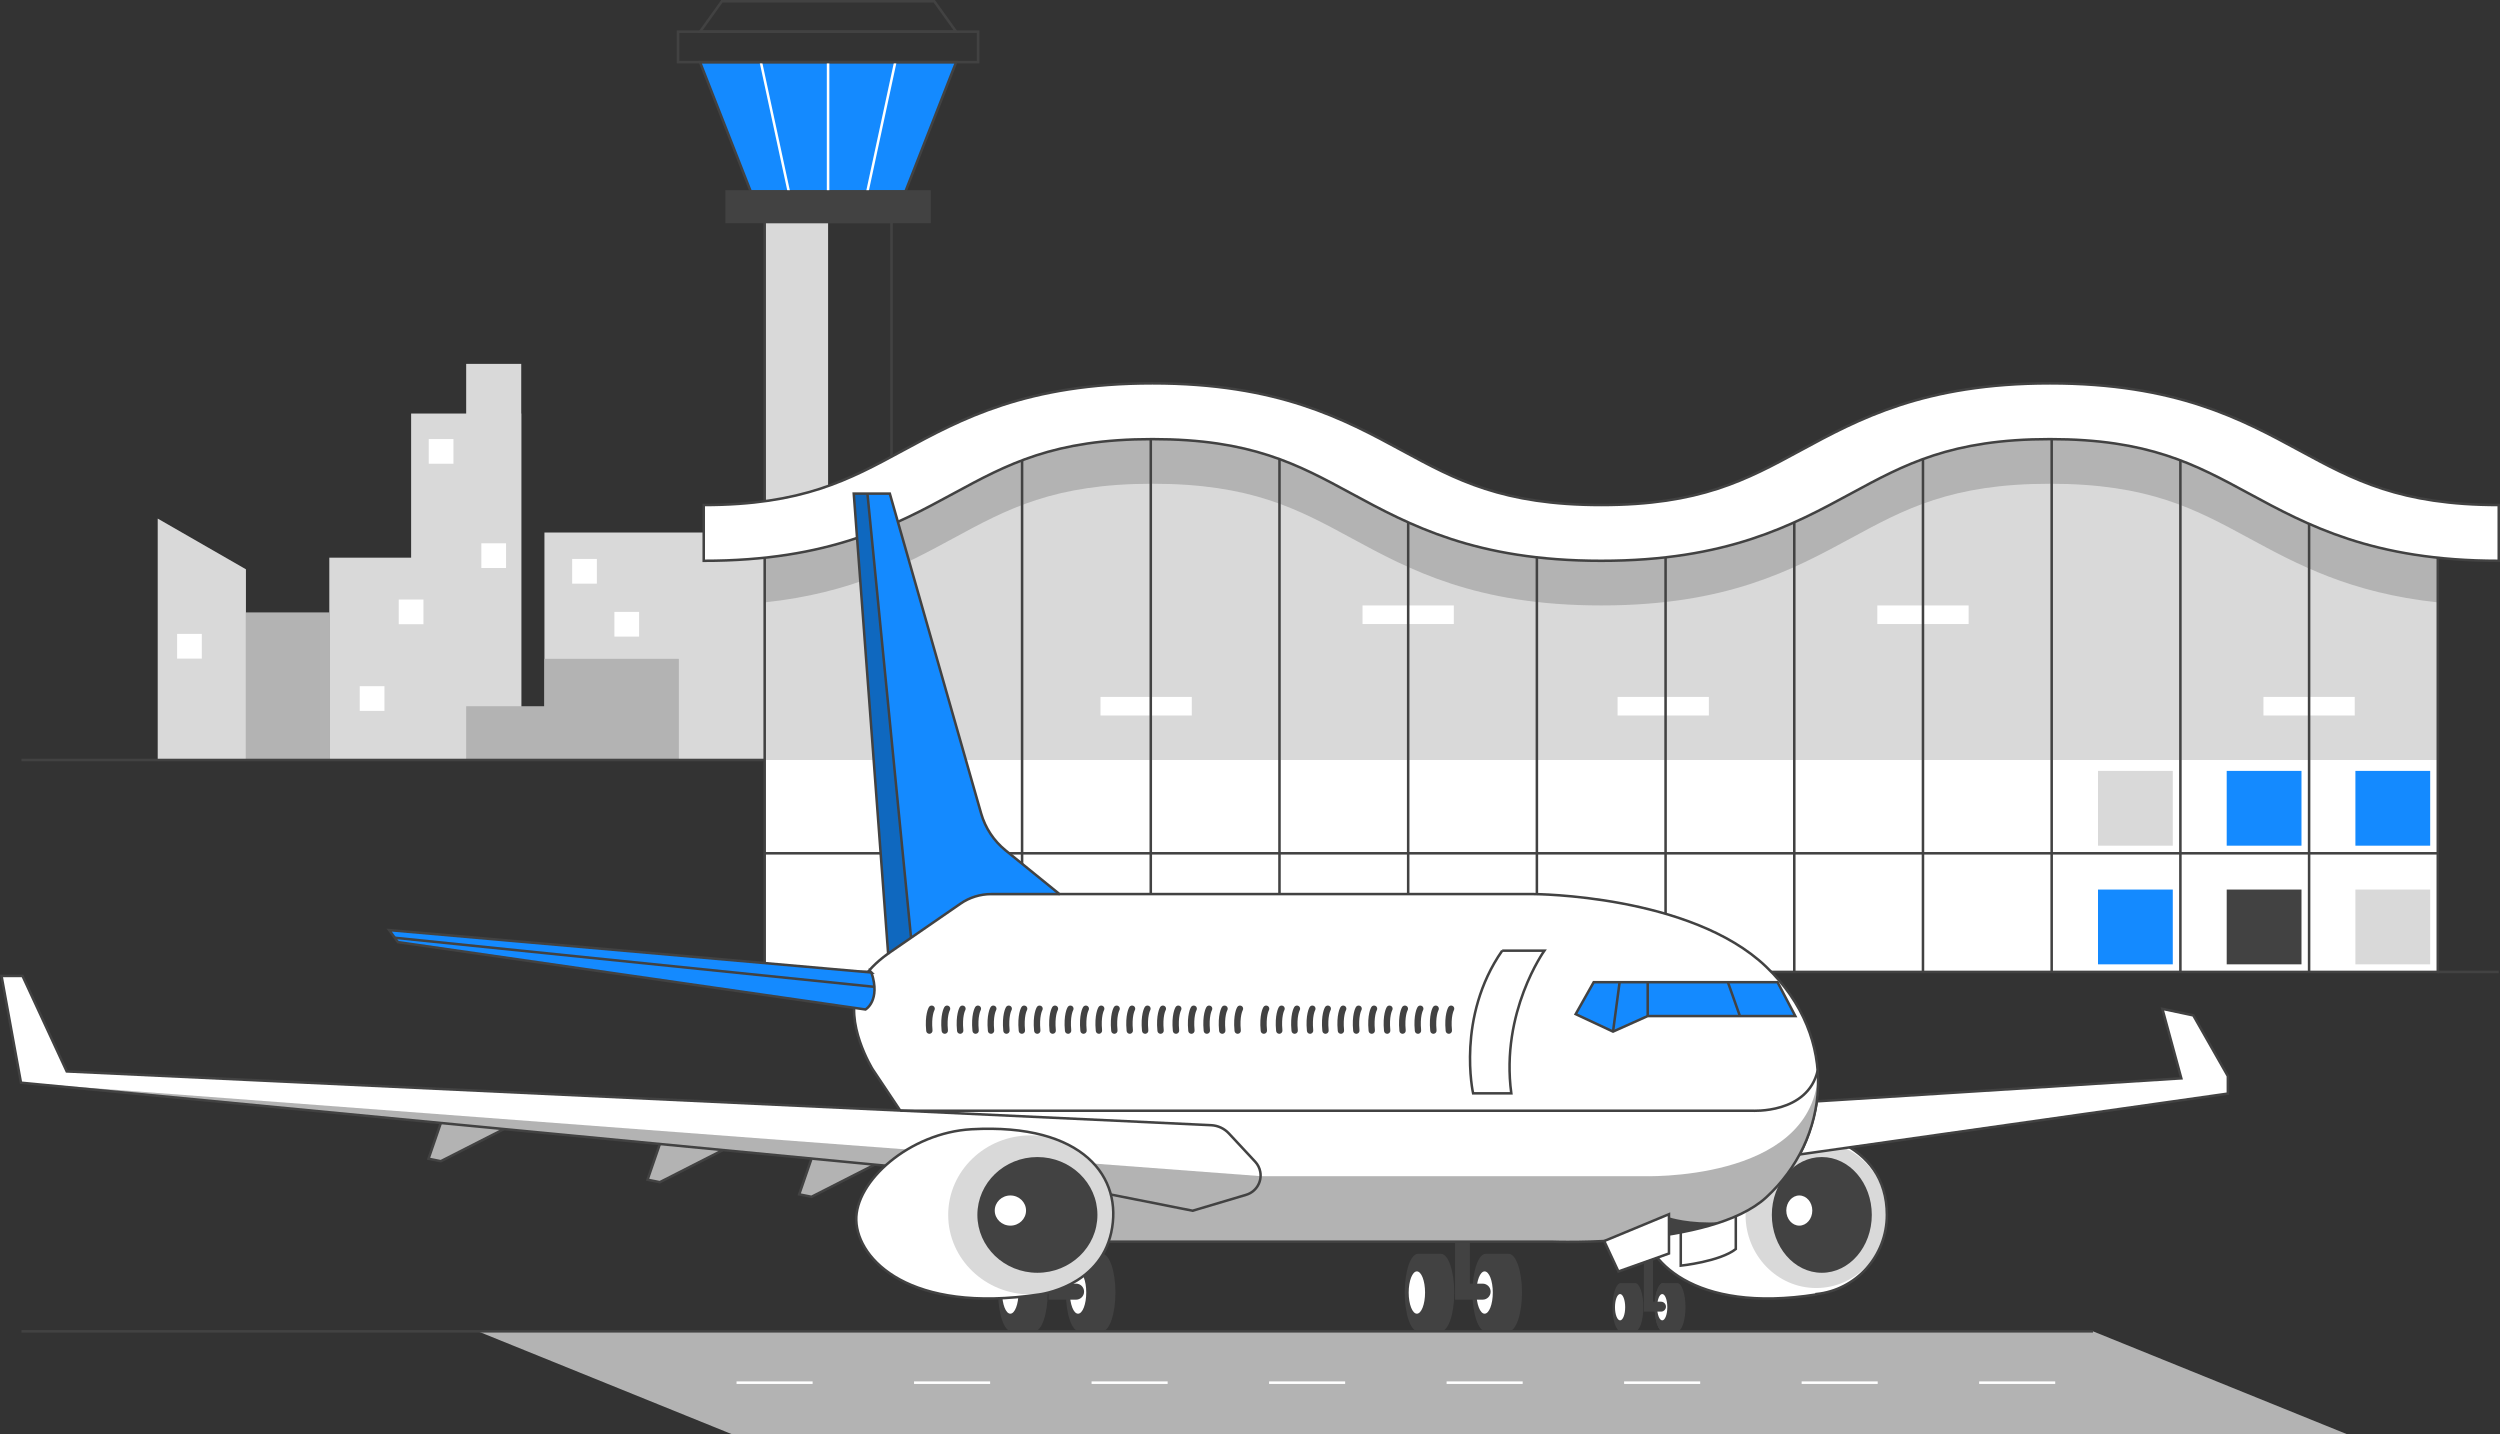 <?xml version="1.0" encoding="UTF-8"?>
<svg id="Layer_2" xmlns="http://www.w3.org/2000/svg" viewBox="0 0 985.83 565.48">
  <rect x="0" y="0" width="985.83" height="565.48" fill="#333333" stroke="none"/>
  <defs>
    <style>
      .cls-1 {
        fill: #0f68bf;
      }

      .cls-2 {
        stroke-dasharray: 30 40;
      }

      .cls-2, .cls-3 {
        stroke: #fff;
      }

      .cls-2, .cls-3, .cls-4 {
        fill: none;
        stroke-miterlimit: 10;
      }

      .cls-5 {
        fill: #d9d9d9;
      }

      .cls-6 {
        fill: #424242;
      }

      .cls-7 {
        fill: #b3b3b3;
      }

      .cls-8 {
        fill: #fff;
      }

      .cls-4 {
        stroke: #424242;
      }

      .cls-9 {
        fill: #148aff;
      }
    </style>
  </defs>
  <g id="Layer_1-2" data-name="Layer_1">
    <g>
      <g>
        <path class="cls-5" d="M301.54,87.5h25v104.49s-19.68,5.42-25,5.66v-110.15Z"/>
        <polygon class="cls-9" points="357.04 75.5 296.04 75.5 276.04 24.5 377.04 24.5 357.04 75.5"/>
        <polygon class="cls-4" points="357.04 75.5 296.04 75.5 276.04 24.5 377.04 24.5 357.04 75.5"/>
        <line class="cls-3" x1="326.54" y1="24.5" x2="326.54" y2="75.5"/>
        <g>
          <line class="cls-3" x1="300.04" y1="24.5" x2="311.04" y2="75.5"/>
          <line class="cls-3" x1="353.04" y1="24.5" x2="342.04" y2="75.5"/>
        </g>
        <polygon class="cls-4" points="377.04 12.5 276.04 12.5 284.67 .5 368.41 .5 377.04 12.5"/>
        <polyline class="cls-4" points="301.54 197.65 301.54 87.5 351.54 87.5 351.54 180.09"/>
        <rect class="cls-4" x="267.37" y="12.5" width="118.33" height="12"/>
        <rect class="cls-4" x="286.54" y="75.5" width="80" height="12"/>
        <rect class="cls-6" x="286.54" y="75.5" width="80" height="12"/>
      </g>
      <g>
        <rect class="cls-5" x="214.69" y="209.99" width="86.85" height="89.7"/>
        <rect class="cls-7" x="96.98" y="241.49" width="32.88" height="58.2"/>
        <polygon class="cls-5" points="96.98 299.69 62.19 299.69 62.19 204.49 96.98 224.49 96.98 299.69"/>
        <rect class="cls-5" x="129.86" y="219.91" width="53.97" height="79.78"/>
        <rect class="cls-5" x="162.12" y="163.07" width="43.42" height="136.62"/>
        <rect class="cls-5" x="183.83" y="143.49" width="21.71" height="156.2"/>
        <rect class="cls-7" x="214.69" y="259.8" width="53" height="39.89"/>
        <rect class="cls-7" x="183.83" y="278.49" width="51.53" height="21.2"/>
        <rect class="cls-8" x="141.86" y="270.59" width="9.74" height="9.74"/>
        <rect class="cls-8" x="69.84" y="249.97" width="9.74" height="9.74"/>
        <rect class="cls-8" x="157.24" y="236.41" width="9.74" height="9.74"/>
        <rect class="cls-8" x="169.07" y="173.13" width="9.74" height="9.74"/>
        <rect class="cls-8" x="189.81" y="214.24" width="9.74" height="9.74"/>
        <rect class="cls-8" x="225.62" y="220.41" width="9.74" height="9.74"/>
        <rect class="cls-8" x="242.28" y="241.29" width="9.74" height="9.74"/>
      </g>
      <polygon class="cls-7" points="925.33 565.48 288.44 565.48 188.44 524.98 825.33 524.98 925.33 565.48"/>
      <line class="cls-2" x1="290.44" y1="545.23" x2="817.33" y2="545.23"/>
      <g>
        <rect class="cls-8" x="301.54" y="299.69" width="659.76" height="83.57"/>
        <rect class="cls-9" x="878.06" y="303.99" width="29.49" height="29.49"/>
        <rect class="cls-9" x="928.81" y="303.99" width="29.49" height="29.49"/>
        <rect class="cls-5" x="827.31" y="303.99" width="29.49" height="29.49"/>
        <rect class="cls-6" x="878.06" y="350.78" width="29.49" height="29.49"/>
        <rect class="cls-5" x="928.81" y="350.78" width="29.49" height="29.49"/>
        <rect class="cls-9" x="827.31" y="350.78" width="29.49" height="29.49"/>
        <path class="cls-8" d="M985.33,221.14c-49.57,0-75.56-14.1-98.49-26.53-21.23-11.51-39.56-21.45-78.47-21.45s-57.25,9.94-78.47,21.45c-22.93,12.44-48.92,26.53-98.49,26.53s-75.56-14.1-98.49-26.53c-21.23-11.51-39.56-21.45-78.47-21.45s-57.24,9.94-78.46,21.45c-22.93,12.44-48.92,26.53-98.48,26.53v-21.99c38.91,0,57.24-9.94,78.47-21.45,22.93-12.44,48.92-26.53,98.48-26.53s75.56,14.1,98.49,26.53c21.23,11.51,39.56,21.45,78.47,21.45s57.25-9.94,78.47-21.45c22.93-12.44,48.92-26.53,98.49-26.53s75.56,14.1,98.49,26.53c21.23,11.51,39.56,21.45,78.47,21.45v21.99Z"/>
        <path class="cls-5" d="M961.3,219.91v79.78H301.54v-79.78c34.56-3.69,55.55-15.07,74.45-25.32,21.22-11.51,39.56-21.46,78.46-21.46s57.24,9.95,78.46,21.46c22.94,12.44,48.93,26.53,98.49,26.53s75.55-14.09,98.49-26.53c21.22-11.51,39.56-21.46,78.46-21.46s57.25,9.95,78.47,21.46c18.91,10.25,39.9,21.63,74.46,25.32Z"/>
        <path class="cls-7" d="M961.3,219.91v17.63c-34.56-3.69-55.55-15.07-74.46-25.32-21.22-11.51-39.56-21.46-78.47-21.46s-57.24,9.95-78.46,21.46c-22.94,12.44-48.93,26.53-98.49,26.53s-75.55-14.09-98.49-26.53c-21.22-11.51-39.56-21.46-78.46-21.46s-57.24,9.95-78.46,21.46c-18.9,10.25-39.89,21.63-74.45,25.32v-17.63c34.56-3.69,55.55-15.07,74.45-25.32,21.22-11.51,39.56-21.46,78.46-21.46s57.24,9.95,78.46,21.46c22.94,12.44,48.93,26.53,98.49,26.53s75.55-14.09,98.49-26.53c21.22-11.51,39.56-21.46,78.46-21.46s57.25,9.95,78.47,21.46c18.91,10.25,39.9,21.63,74.46,25.32Z"/>
        <rect class="cls-8" x="637.86" y="274.82" width="36" height="7.32"/>
        <rect class="cls-8" x="892.55" y="274.82" width="36" height="7.32"/>
        <rect class="cls-8" x="433.96" y="274.82" width="36" height="7.32"/>
        <rect class="cls-8" x="740.29" y="238.75" width="36" height="7.32"/>
        <rect class="cls-8" x="537.29" y="238.75" width="36" height="7.32"/>
        <polyline class="cls-4" points="961.3 219.91 961.3 383.26 301.54 383.26 301.54 219.91"/>
        <path class="cls-4" d="M985.33,221.14c-49.57,0-75.56-14.1-98.49-26.53-21.23-11.51-39.56-21.45-78.47-21.45s-57.25,9.94-78.47,21.45c-22.93,12.44-48.92,26.53-98.49,26.53s-75.56-14.1-98.49-26.53c-21.23-11.51-39.56-21.45-78.47-21.45s-57.24,9.94-78.46,21.45c-22.93,12.44-48.92,26.53-98.48,26.53v-21.99c38.91,0,57.24-9.94,78.47-21.45,22.93-12.44,48.92-26.53,98.48-26.53s75.56,14.1,98.49,26.53c21.23,11.51,39.56,21.45,78.47,21.45s57.25-9.94,78.47-21.45c22.93-12.44,48.92-26.53,98.49-26.53s75.56,14.1,98.49,26.53c21.23,11.51,39.56,21.45,78.47,21.45v21.99Z"/>
        <g>
          <line class="cls-4" x1="352.29" y1="206.55" x2="352.29" y2="383.26"/>
          <line class="cls-4" x1="403.04" y1="181.5" x2="403.04" y2="383.26"/>
          <line class="cls-4" x1="453.79" y1="173.13" x2="453.79" y2="383.26"/>
          <line class="cls-4" x1="504.54" y1="181.01" x2="504.54" y2="383.26"/>
          <line class="cls-4" x1="555.29" y1="205.97" x2="555.29" y2="383.26"/>
          <line class="cls-4" x1="606.04" y1="219.91" x2="606.04" y2="383.26"/>
          <line class="cls-4" x1="656.79" y1="219.76" x2="656.79" y2="383.26"/>
          <line class="cls-4" x1="707.54" y1="205.98" x2="707.54" y2="383.26"/>
          <line class="cls-4" x1="758.29" y1="181.02" x2="758.29" y2="383.26"/>
          <line class="cls-4" x1="809.04" y1="173.13" x2="809.04" y2="383.26"/>
          <line class="cls-4" x1="859.8" y1="181.51" x2="859.8" y2="383.26"/>
          <line class="cls-4" x1="910.55" y1="206.56" x2="910.55" y2="383.26"/>
        </g>
        <line class="cls-4" x1="961.3" y1="336.48" x2="301.54" y2="336.48"/>
        <line class="cls-4" x1="961.3" y1="383.26" x2="985.33" y2="383.26"/>
        <line class="cls-4" x1="301.54" y1="299.69" x2="8.46" y2="299.69"/>
      </g>
      <line class="cls-4" x1="8.46" y1="524.98" x2="825.33" y2="524.98"/>
      <g>
        <g>
          <polygon class="cls-7" points="198.68 445.24 173.83 457.9 168.98 456.93 173.83 442.85 198.68 445.24"/>
          <polyline class="cls-4" points="173.83 442.85 168.98 456.93 173.83 457.9 198.68 445.24"/>
        </g>
        <g>
          <polygon class="cls-7" points="344.85 459.28 320 471.94 315.15 470.97 320 456.89 344.85 459.28"/>
          <polyline class="cls-4" points="320 456.89 315.15 470.97 320 471.94 344.85 459.28"/>
        </g>
        <g>
          <polygon class="cls-7" points="285.05 453.51 260.2 466.17 255.35 465.2 260.2 451.13 285.05 453.51"/>
          <polyline class="cls-4" points="260.2 451.13 255.35 465.2 260.2 466.17 285.05 453.51"/>
        </g>
        <g>
          <path class="cls-8" d="M744.05,479.08c0-28.83-30.76-36.15-53.21-33.78-23.08,2.44-43.76,20.51-43.24,36,.51,15.49,20.17,36.78,68.64,29.15l.02-.16c15.61-1.61,27.79-14.97,27.79-31.21Z"/>
          <ellipse class="cls-5" cx="716.19" cy="479.08" rx="27.86" ry="28.83"/>
          <ellipse class="cls-6" cx="718.4" cy="479.08" rx="19.71" ry="22.82"/>
          <path class="cls-4" d="M744.05,479.08c0-28.83-30.76-36.15-53.21-33.78-23.08,2.44-43.76,20.51-43.24,36,.51,15.49,20.17,36.78,68.64,29.15l.02-.16c15.61-1.61,27.79-14.97,27.79-31.21Z"/>
          <ellipse class="cls-8" cx="709.52" cy="477.36" rx="5.13" ry="5.95"/>
        </g>
        <path class="cls-8" d="M336.68,194.64h14.2l36.01,126.12c1.63,5.72,4.99,10.79,9.6,14.54l21.3,17.27h186.97s61.97.22,91.66,28.62c29.69,28.4,24.91,68.2,0,91.01-21.73,19.9-84.34,17.43-84.34,17.43h-222.55l-45.42-67.98s-11.53-18.52-5.65-32c0,0,1.58-6.31,11.76-13.63l-13.56-181.38Z"/>
        <g>
          <path class="cls-6" d="M413.14,509.7c0,8.44-2.35,15.28-5.24,15.28h-9.06c-2.89,0-5.23-6.83-5.23-15.28s2.34-15.28,5.23-15.28h9.06c2.89,0,5.24,6.84,5.24,15.28Z"/>
          <path class="cls-6" d="M439.85,509.7c0,8.44-2.35,15.28-5.24,15.28h-9.06c-2.89,0-5.23-6.83-5.23-15.28s2.34-15.28,5.23-15.28h9.06c2.89,0,5.24,6.84,5.24,15.28Z"/>
          <ellipse class="cls-8" cx="398.4" cy="509.69" rx="3.23" ry="8.34"/>
          <ellipse class="cls-8" cx="425.11" cy="509.69" rx="3.23" ry="8.34"/>
          <path class="cls-6" d="M413.47,489.72v22.78h10.86c1.74,0,3.16-1.41,3.16-3.16h0c0-1.74-1.41-3.16-3.16-3.16h-5.03v-16.47h-5.82Z"/>
        </g>
        <path class="cls-6" d="M648.02,515.48c0,5.25-1.46,9.51-3.26,9.51h-5.64c-1.8,0-3.26-4.25-3.26-9.51s1.46-9.51,3.26-9.51h5.64c1.8,0,3.26,4.26,3.26,9.51Z"/>
        <path class="cls-6" d="M664.64,515.48c0,5.25-1.46,9.51-3.26,9.51h-5.64c-1.8,0-3.26-4.25-3.26-9.51s1.46-9.51,3.26-9.51h5.64c1.8,0,3.26,4.26,3.26,9.51Z"/>
        <g>
          <path class="cls-8" d="M716.44,434.29l143.72-9.07-7.46-27.4,12.19,2.58,13.63,23.95v6.89l-168.88,24s4.72-7.9,6.8-20.96Z"/>
          <path class="cls-4" d="M716.44,434.29l143.72-9.07-7.46-27.4,12.19,2.58,13.63,23.95v6.89l-168.88,24s4.72-7.9,6.8-20.96Z"/>
        </g>
        <g>
          <polygon class="cls-1" points="336.68 194.64 350.24 376.02 359.26 369.8 342.06 194.64 336.68 194.64"/>
          <path class="cls-9" d="M396.49,335.3c-4.61-3.74-7.97-8.81-9.6-14.54l-36-126.12h-8.82l17.2,175.15,19.51-13.46c3.55-2.45,7.78-3.77,12.1-3.77h26.93l-21.31-17.27Z"/>
        </g>
        <path class="cls-7" d="M696.42,472.2c-21.73,19.9-84.34,17.43-84.34,17.43h-222.55l-17.26-25.83h275.31s66.09,2.54,69.31-39.46c.7,17.94-6.89,35.42-20.47,47.86Z"/>
        <path class="cls-4" d="M336.68,194.64h14.2l36.01,126.12c1.63,5.72,4.99,10.79,9.6,14.54l21.3,17.27h186.97s61.97.22,91.66,28.62c29.69,28.4,24.91,68.2,0,91.01-21.73,19.9-84.34,17.43-84.34,17.43h-222.55l-45.42-67.98s-11.53-18.52-5.65-32c0,0,1.58-6.31,11.76-13.63l-13.56-181.38Z"/>
        <path class="cls-4" d="M350.23,376.02l28.53-19.68c3.56-2.46,7.78-3.77,12.1-3.77h26.93"/>
        <line class="cls-4" x1="342.06" y1="194.64" x2="359.26" y2="369.79"/>
        <path class="cls-8" d="M.6,384.84h8.28l17.43,37.65,451.29,21.21c2.66.13,5.17,1.29,6.98,3.24l10.38,11.15c1.03,1.11,1.73,2.49,2,3.98h0c.74,4-1.66,7.92-5.56,9.08l-21.11,6.28-60.1-11.91L8.27,426.94l-7.67-42.1Z"/>
        <path class="cls-7" d="M497.1,463.8c-.11,3.36-2.35,6.36-5.7,7.36l-21.1,6.27-60.11-11.9L8.27,426.94l488.83,36.85Z"/>
        <path class="cls-4" d="M.6,384.84h8.28l17.43,37.65,451.29,21.21c2.66.13,5.17,1.29,6.98,3.24l10.38,11.15c1.03,1.11,1.73,2.49,2,3.98h0c.74,4-1.66,7.92-5.56,9.08l-21.11,6.28-60.1-11.91L8.27,426.94l-7.67-42.1Z"/>
        <polygon class="cls-9" points="628.44 387.32 700.95 387.32 707.94 400.66 649.74 400.66 636.07 406.79 621.34 399.9 628.44 387.32"/>
        <polygon class="cls-4" points="628.44 387.32 700.95 387.32 707.94 400.66 649.74 400.66 636.07 406.79 621.34 399.9 628.44 387.32"/>
        <line class="cls-4" x1="681.37" y1="387.32" x2="686.1" y2="400.66"/>
        <line class="cls-4" x1="649.74" y1="400.66" x2="649.74" y2="387.32"/>
        <line class="cls-4" x1="636.07" y1="406.79" x2="638.66" y2="387.32"/>
        <g>
          <path class="cls-6" d="M366.47,407.66c-.64,0-1.18-.48-1.24-1.13-.62-6.38.9-9.12,1.08-9.41.36-.59,1.12-.78,1.72-.43.59.35.78,1.11.43,1.7-.04.07-1.27,2.41-.74,7.9.07.69-.44,1.3-1.12,1.37-.04,0-.08,0-.12,0Z"/>
          <path class="cls-6" d="M372.55,407.66c-.64,0-1.18-.48-1.24-1.13-.62-6.38.9-9.12,1.08-9.41.36-.59,1.12-.78,1.72-.43.59.35.78,1.11.43,1.7-.04.07-1.27,2.41-.74,7.9.07.69-.44,1.3-1.12,1.36-.04,0-.08,0-.12,0Z"/>
          <path class="cls-6" d="M378.63,407.66c-.64,0-1.18-.48-1.24-1.13-.62-6.38.9-9.12,1.08-9.41.36-.59,1.12-.78,1.72-.43.59.35.78,1.11.43,1.7-.04.07-1.27,2.41-.74,7.9.07.69-.44,1.3-1.12,1.37-.04,0-.08,0-.12,0Z"/>
          <path class="cls-6" d="M384.71,407.66c-.64,0-1.18-.48-1.24-1.13-.62-6.38.9-9.12,1.08-9.41.35-.59,1.12-.78,1.72-.43.59.35.78,1.11.43,1.7-.04.07-1.27,2.41-.74,7.9.07.69-.44,1.3-1.12,1.36-.04,0-.08,0-.12,0Z"/>
          <path class="cls-6" d="M390.79,407.66c-.64,0-1.18-.48-1.24-1.13-.62-6.38.9-9.12,1.08-9.41.36-.59,1.12-.78,1.72-.43.59.35.78,1.11.43,1.7-.04.07-1.27,2.41-.74,7.9.07.69-.44,1.3-1.12,1.37-.04,0-.08,0-.12,0Z"/>
          <path class="cls-6" d="M396.87,407.66c-.64,0-1.18-.48-1.24-1.13-.62-6.38.9-9.12,1.08-9.41.36-.59,1.12-.78,1.72-.43.59.35.78,1.11.43,1.7-.04.07-1.27,2.41-.74,7.9.07.69-.44,1.3-1.12,1.36-.04,0-.08,0-.12,0Z"/>
          <path class="cls-6" d="M402.95,407.66c-.64,0-1.18-.48-1.24-1.13-.62-6.38.9-9.12,1.08-9.41.36-.59,1.12-.78,1.72-.43.59.35.78,1.11.43,1.7-.04.07-1.27,2.41-.74,7.9.07.69-.44,1.3-1.12,1.36-.04,0-.08,0-.12,0Z"/>
          <path class="cls-6" d="M409.02,407.66c-.64,0-1.18-.48-1.24-1.13-.62-6.38.9-9.12,1.08-9.41.36-.59,1.12-.78,1.72-.43.59.35.78,1.11.43,1.7-.04.08-1.27,2.41-.74,7.9.07.69-.44,1.3-1.12,1.37-.04,0-.08,0-.12,0Z"/>
          <path class="cls-6" d="M415.1,407.66c-.64,0-1.18-.48-1.24-1.13-.62-6.38.9-9.12,1.08-9.41.36-.59,1.12-.78,1.72-.43.59.35.78,1.11.43,1.7-.04.07-1.27,2.41-.74,7.9.07.69-.44,1.3-1.12,1.36-.04,0-.08,0-.12,0Z"/>
          <path class="cls-6" d="M421.18,407.66c-.64,0-1.18-.48-1.24-1.13-.62-6.38.9-9.12,1.08-9.41.36-.59,1.12-.78,1.72-.43.59.35.78,1.11.43,1.7-.04.07-1.27,2.41-.74,7.9.07.69-.44,1.3-1.12,1.37-.04,0-.08,0-.12,0Z"/>
          <path class="cls-6" d="M427.26,407.66c-.64,0-1.18-.48-1.24-1.13-.62-6.38.9-9.12,1.08-9.41.36-.59,1.12-.78,1.72-.43.59.35.78,1.11.43,1.7-.04.07-1.27,2.41-.74,7.9.07.69-.44,1.3-1.12,1.36-.04,0-.08,0-.12,0Z"/>
          <path class="cls-6" d="M433.34,407.66c-.64,0-1.18-.48-1.24-1.13-.62-6.38.9-9.12,1.08-9.41.36-.59,1.12-.78,1.72-.43.59.35.78,1.11.43,1.7-.04.07-1.27,2.41-.74,7.9.07.69-.44,1.3-1.12,1.37-.04,0-.08,0-.12,0Z"/>
          <path class="cls-6" d="M439.42,407.66c-.64,0-1.18-.48-1.24-1.13-.62-6.38.9-9.12,1.08-9.41.36-.59,1.12-.78,1.72-.43.59.35.78,1.11.43,1.7-.04.07-1.27,2.41-.74,7.9.07.69-.44,1.3-1.12,1.36-.04,0-.08,0-.12,0Z"/>
          <path class="cls-6" d="M445.5,407.66c-.64,0-1.18-.48-1.24-1.13-.62-6.38.9-9.12,1.08-9.41.36-.59,1.12-.78,1.72-.43.59.35.78,1.11.43,1.7-.04.07-1.27,2.41-.74,7.9.07.69-.44,1.3-1.12,1.37-.04,0-.08,0-.12,0Z"/>
          <path class="cls-6" d="M451.57,407.66c-.64,0-1.18-.48-1.24-1.13-.62-6.38.9-9.12,1.08-9.41.36-.59,1.12-.78,1.72-.43.59.35.78,1.11.43,1.7-.04.07-1.27,2.41-.74,7.9.07.69-.44,1.3-1.12,1.36-.04,0-.08,0-.12,0Z"/>
          <path class="cls-6" d="M457.65,407.66c-.64,0-1.18-.48-1.24-1.13-.62-6.38.9-9.12,1.08-9.41.36-.59,1.12-.78,1.72-.43.59.35.78,1.11.43,1.7-.04.07-1.27,2.41-.74,7.9.07.69-.44,1.3-1.12,1.37-.04,0-.08,0-.12,0Z"/>
          <path class="cls-6" d="M463.73,407.66c-.64,0-1.18-.48-1.24-1.13-.62-6.38.9-9.12,1.08-9.41.36-.59,1.12-.78,1.72-.43.59.35.78,1.11.43,1.7-.04.07-1.27,2.41-.74,7.9.07.69-.44,1.3-1.12,1.36-.04,0-.08,0-.12,0Z"/>
          <path class="cls-6" d="M469.81,407.66c-.64,0-1.18-.48-1.24-1.13-.62-6.38.9-9.12,1.08-9.41.36-.59,1.12-.78,1.72-.43.59.35.78,1.11.43,1.7-.04.07-1.27,2.41-.74,7.9.07.69-.44,1.3-1.12,1.37-.04,0-.08,0-.12,0Z"/>
          <path class="cls-6" d="M475.89,407.66c-.64,0-1.18-.48-1.24-1.13-.62-6.38.9-9.12,1.08-9.41.36-.59,1.12-.78,1.72-.43.59.35.78,1.11.43,1.7-.04.07-1.27,2.41-.74,7.9.07.69-.44,1.3-1.12,1.36-.04,0-.08,0-.12,0Z"/>
          <path class="cls-6" d="M481.97,407.66c-.64,0-1.18-.48-1.24-1.13-.62-6.38.9-9.12,1.08-9.41.35-.59,1.12-.78,1.72-.43.59.35.78,1.11.43,1.7-.04.07-1.27,2.41-.74,7.9.07.69-.44,1.3-1.12,1.37-.04,0-.08,0-.12,0Z"/>
          <path class="cls-6" d="M488.05,407.66c-.64,0-1.18-.48-1.24-1.13-.62-6.38.9-9.12,1.08-9.41.36-.59,1.12-.78,1.72-.43.59.35.78,1.11.43,1.7-.04.07-1.27,2.41-.74,7.9.07.69-.44,1.3-1.12,1.36-.04,0-.08,0-.12,0Z"/>
        </g>
        <g>
          <path class="cls-6" d="M498.37,407.66c-.64,0-1.18-.48-1.24-1.13-.62-6.38.9-9.12,1.08-9.41.36-.59,1.12-.78,1.72-.43.59.35.78,1.11.43,1.7-.04.07-1.27,2.41-.74,7.9.07.69-.44,1.3-1.12,1.36-.04,0-.08,0-.12,0Z"/>
          <path class="cls-6" d="M504.45,407.66c-.64,0-1.18-.48-1.24-1.13-.62-6.38.9-9.12,1.08-9.41.36-.59,1.12-.78,1.72-.43.59.35.78,1.11.43,1.7-.04.07-1.27,2.41-.74,7.9.07.69-.44,1.3-1.12,1.37-.04,0-.08,0-.12,0Z"/>
          <path class="cls-6" d="M510.52,407.66c-.64,0-1.18-.48-1.24-1.13-.62-6.38.9-9.12,1.08-9.41.36-.59,1.12-.78,1.72-.43.59.35.78,1.11.43,1.7-.04.07-1.27,2.41-.74,7.9.07.69-.44,1.3-1.12,1.36-.04,0-.08,0-.12,0Z"/>
          <path class="cls-6" d="M516.6,407.66c-.64,0-1.18-.48-1.24-1.13-.62-6.38.9-9.12,1.08-9.41.36-.59,1.12-.78,1.72-.43.59.35.78,1.11.43,1.7-.04.07-1.27,2.41-.74,7.9.07.69-.44,1.3-1.12,1.37-.04,0-.08,0-.12,0Z"/>
          <path class="cls-6" d="M522.68,407.66c-.64,0-1.18-.48-1.24-1.13-.62-6.38.9-9.12,1.08-9.41.36-.59,1.12-.78,1.72-.43.59.35.78,1.11.43,1.7-.04.07-1.27,2.41-.74,7.9.07.69-.44,1.3-1.12,1.36-.04,0-.08,0-.12,0Z"/>
          <path class="cls-6" d="M528.76,407.66c-.64,0-1.18-.48-1.24-1.13-.62-6.38.9-9.12,1.08-9.41.36-.59,1.12-.78,1.72-.43.59.35.78,1.11.43,1.7-.04.07-1.27,2.41-.74,7.9.07.69-.44,1.3-1.12,1.37-.04,0-.08,0-.12,0Z"/>
          <path class="cls-6" d="M534.84,407.66c-.64,0-1.18-.48-1.24-1.13-.62-6.38.9-9.12,1.08-9.41.36-.59,1.12-.78,1.72-.43.59.35.78,1.11.43,1.7-.04.07-1.27,2.41-.74,7.9.07.69-.44,1.3-1.12,1.36-.04,0-.08,0-.12,0Z"/>
          <path class="cls-6" d="M540.92,407.66c-.64,0-1.18-.48-1.24-1.13-.62-6.38.9-9.12,1.08-9.41.36-.59,1.12-.78,1.72-.43.59.35.78,1.11.43,1.7-.04.07-1.27,2.41-.74,7.9.07.69-.44,1.3-1.12,1.36-.04,0-.08,0-.12,0Z"/>
          <path class="cls-6" d="M547,407.66c-.64,0-1.18-.48-1.24-1.13-.62-6.38.9-9.12,1.08-9.41.36-.59,1.12-.78,1.72-.43.59.35.78,1.11.43,1.7-.04.08-1.27,2.41-.74,7.9.07.69-.44,1.3-1.12,1.37-.04,0-.08,0-.12,0Z"/>
          <path class="cls-6" d="M553.07,407.66c-.64,0-1.18-.48-1.24-1.13-.62-6.38.9-9.12,1.08-9.41.36-.59,1.12-.78,1.72-.43.59.35.78,1.11.43,1.7-.04.07-1.27,2.41-.74,7.9.07.69-.44,1.3-1.12,1.36-.04,0-.08,0-.12,0Z"/>
          <path class="cls-6" d="M559.15,407.66c-.64,0-1.18-.48-1.24-1.13-.62-6.38.9-9.12,1.08-9.41.36-.59,1.12-.78,1.72-.43.59.35.78,1.11.43,1.7-.04.07-1.27,2.41-.74,7.9.07.69-.44,1.3-1.12,1.37-.04,0-.08,0-.12,0Z"/>
          <path class="cls-6" d="M565.23,407.66c-.64,0-1.18-.48-1.24-1.13-.62-6.38.9-9.12,1.08-9.41.36-.59,1.12-.78,1.72-.43.59.35.78,1.11.43,1.7-.04.07-1.27,2.41-.74,7.9.07.69-.44,1.3-1.12,1.36-.04,0-.08,0-.12,0Z"/>
          <path class="cls-6" d="M571.31,407.66c-.64,0-1.18-.48-1.24-1.13-.62-6.38.9-9.12,1.08-9.41.36-.59,1.12-.78,1.72-.43.59.35.78,1.11.43,1.7-.04.07-1.27,2.41-.74,7.9.07.69-.44,1.3-1.12,1.37-.04,0-.08,0-.12,0Z"/>
        </g>
        <path class="cls-4" d="M662.78,485.98v13.11s15.36-1.6,21.7-6.55v-13.02"/>
        <path class="cls-6" d="M658.13,480s7.83,2.67,20.4,1.93c0,0-11.9,3.94-20.4,4.88v-6.81Z"/>
        <g>
          <path class="cls-6" d="M573.46,509.7c0,8.44-2.35,15.28-5.24,15.28h-9.06c-2.89,0-5.23-6.83-5.23-15.28s2.34-15.28,5.23-15.28h9.06c2.89,0,5.24,6.84,5.24,15.28Z"/>
          <path class="cls-6" d="M600.17,509.7c0,8.44-2.35,15.28-5.24,15.28h-9.06c-2.89,0-5.23-6.83-5.23-15.28s2.34-15.28,5.23-15.28h9.06c2.89,0,5.24,6.84,5.24,15.28Z"/>
          <ellipse class="cls-8" cx="558.72" cy="509.69" rx="3.23" ry="8.34"/>
          <ellipse class="cls-8" cx="585.43" cy="509.69" rx="3.23" ry="8.34"/>
          <path class="cls-6" d="M573.79,489.72v22.78h10.86c1.74,0,3.16-1.41,3.16-3.16h0c0-1.74-1.41-3.16-3.16-3.16h-5.03v-16.47h-5.82Z"/>
        </g>
        <ellipse class="cls-6" cx="655.74" cy="515.48" rx="3.26" ry="9.51"/>
        <ellipse class="cls-8" cx="638.85" cy="515.47" rx="2.01" ry="5.19"/>
        <ellipse class="cls-8" cx="655.47" cy="515.47" rx="2.01" ry="5.19"/>
        <path class="cls-6" d="M648.22,497.82v19.4h6.76c1.08,0,1.96-.88,1.96-1.96h0c0-1.08-.88-1.96-1.96-1.96h-3.13v-16.77l-3.62,1.29Z"/>
        <path class="cls-4" d="M355.03,437.99h335.83s21.96,1.39,25.92-15.86"/>
        <path class="cls-9" d="M343.64,383.48l-190.17-16.71,3.44,4.73,184.39,26.57s6.06-3.48,2.33-14.6Z"/>
        <path class="cls-4" d="M343.64,383.48l-190.17-16.71,3.44,4.73,184.39,26.57s6.06-3.48,2.33-14.6Z"/>
        <line class="cls-4" x1="155.67" y1="369.79" x2="344.85" y2="389.15"/>
        <g>
          <path class="cls-8" d="M383.09,445.3c-24.33,1.36-45.98,20.51-45.43,36,.53,15.49,21.19,36.78,72.11,29.15,0,0,23.71-2.84,28.42-24.42s-10.7-43.2-55.1-40.73Z"/>
          <ellipse class="cls-5" cx="406.44" cy="479.08" rx="32.54" ry="31.37"/>
          <ellipse class="cls-6" cx="409.08" cy="479.08" rx="23.67" ry="22.82"/>
          <ellipse class="cls-8" cx="398.43" cy="477.36" rx="6.17" ry="5.95"/>
          <path class="cls-4" d="M383.09,445.3c-24.33,1.36-45.98,20.51-45.43,36,.53,15.49,21.19,36.78,72.11,29.15,0,0,23.71-2.84,28.42-24.42s-10.7-43.2-55.1-40.73Z"/>
        </g>
        <g>
          <polygon class="cls-8" points="632.59 489.38 638.19 501.39 658.13 494.29 658.13 478.8 632.59 489.38"/>
          <polygon class="cls-4" points="632.59 489.38 638.19 501.39 658.13 494.29 658.13 478.8 632.59 489.38"/>
        </g>
        <path class="cls-4" d="M592.36,374.87h16.64s-17.36,24.24-13.05,56.26h-15.06s-6.74-30.09,11.48-56.26Z"/>
      </g>
    </g>
  </g>
</svg>